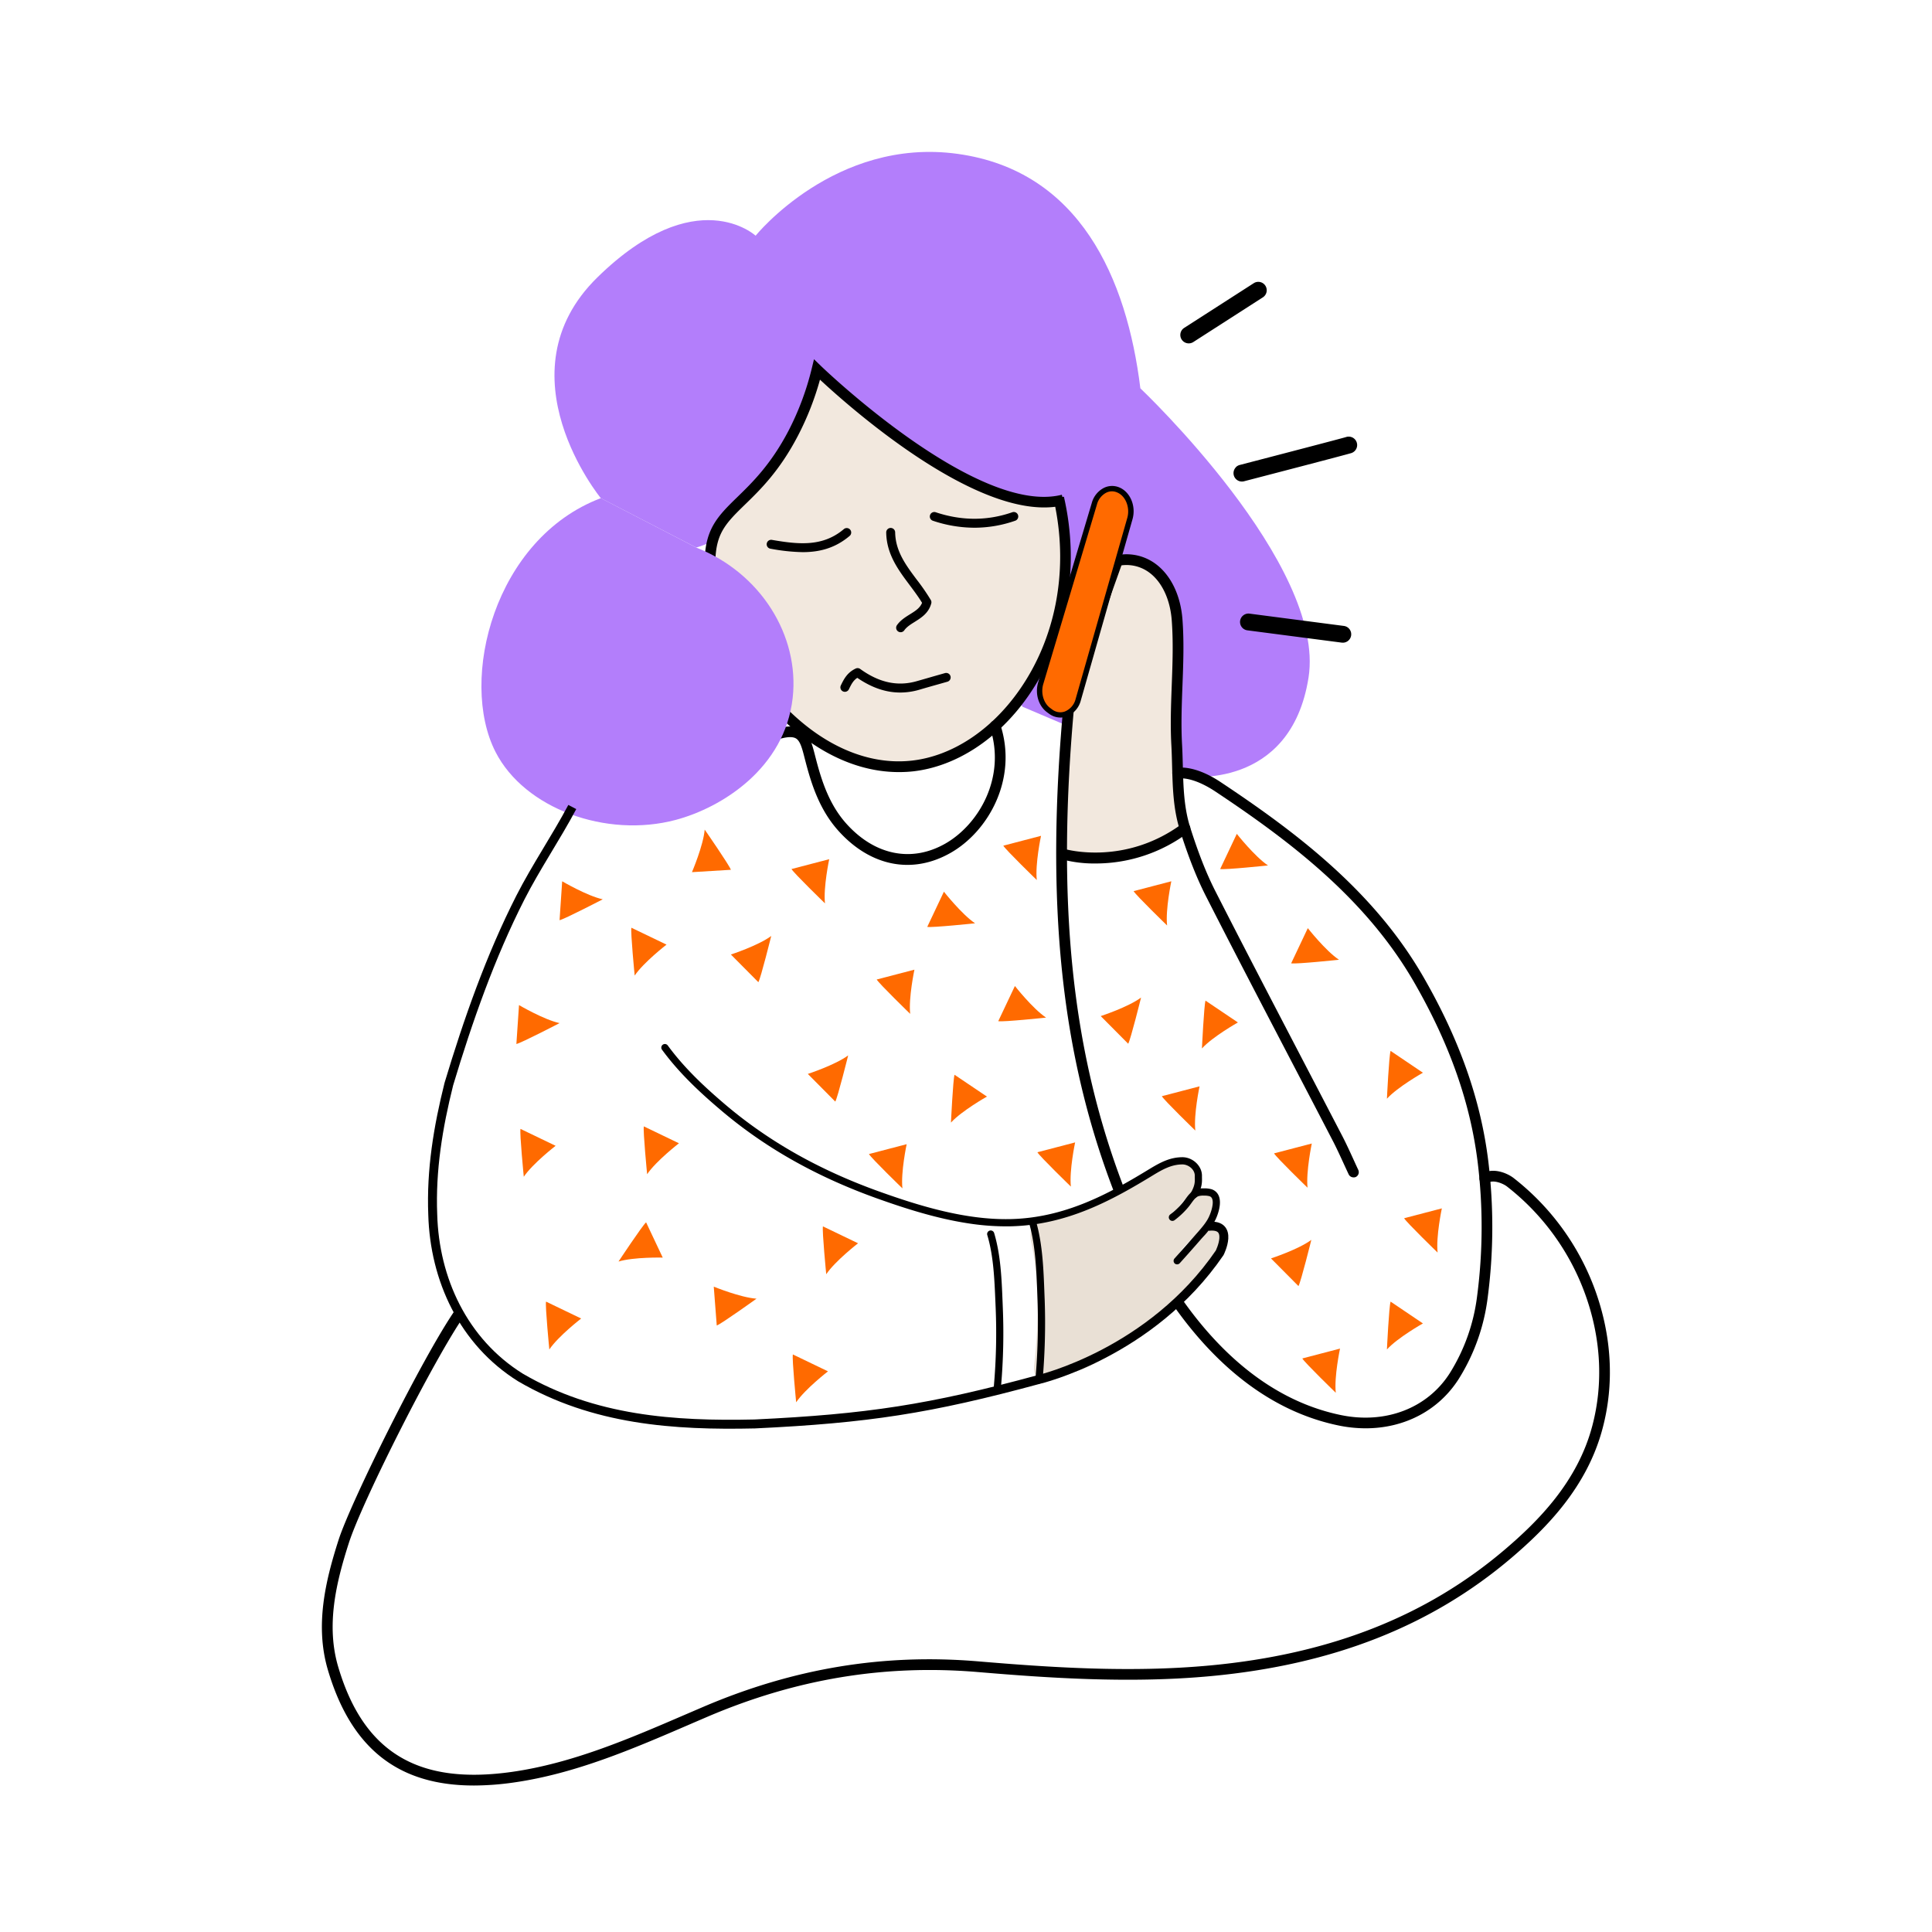 <svg
	id="Layer_1"
	data-name="Layer 1"
	xmlns="http://www.w3.org/2000/svg"
	viewBox="0 0 1080 1080"
>
	<defs>
		<style>
			.cls-1 {
				fill: #b37efb;
			}
			.cls-2 {
				fill: #f2e8de;
			}
			.cls-3 {
				fill: #ff6a00;
			}
			.cls-4 {
				fill: #e9e0d5;
			}
			.cls-5 {
				fill: none;
				stroke: #000;
				stroke-miterlimit: 10;
				stroke-width: 5px;
			}
		</style>
	</defs>
	<path
		class="cls-1"
		d="M389.17,306.06s57.67-13.79,65.2-98.43l46.25,67.93,71,119.52L663.13,434s58.31,8.15,68.34-55.17-94-161.75-94-161.75C629.91,155.6,603.58,95.41,535.24,86s-112.85,45.76-112.85,45.76S389.17,101.05,334,155s1.88,123.5,1.88,123.5"
	/>
	<path
		class="cls-2"
		d="M662.2,462.4c-13.42,8-29.54,16.78-45.52,17.16-7.39.18-14.81-1.32-22.21-2.06l1.16-77.88,29-86.26s34.3-7,33.84,51.25S662.2,462.4,662.2,462.4Z"
	/>
	<path
		class="cls-2"
		d="M591.85,278.26c17.62,76.61-29.21,143.82-81.54,149.88-68.93,8-126.52-90-110.75-129.41,6.63-16.57,26.08-22.42,43.89-56.62a157.57,157.57,0,0,0,13.31-35.54S544.7,292,594.35,279.43"
	/>
	<path
		d="M502.37,431.6c-28.4,0-57.2-16.64-80.14-46.66-23.35-30.54-33.81-66.45-25.45-87.33,3.13-7.82,8.86-13.39,15.49-19.84,8.33-8.11,18.7-18.2,28.52-37a154.88,154.88,0,0,0,13-34.86l1.24-5.1,3.77,3.66c.86.84,87.31,84.07,134.76,72.1l.32,1.26.84-.19c9.18,39.89,1.76,80.74-20.35,112.05-16.66,23.6-39.91,38.72-63.77,41.48A71.58,71.58,0,0,1,502.37,431.6Zm-44-219.36a160,160,0,0,1-12.27,31.25c-10.26,19.71-21,30.17-29.66,38.58-6.39,6.22-11.45,11.14-14.1,17.77-7.49,18.72,2.87,53,24.64,81.46,23.87,31.22,54.1,47.2,83,43.86,22.17-2.56,43.88-16.77,59.56-39,20.32-28.78,27.64-66,20.34-102.87C544.23,289,475.28,227.94,458.38,212.24Z"
	/>
	<path
		d="M891.75,721.35a140.22,140.22,0,0,0-45.69-62.87c-3.83-2.93-12-6.11-17.75-2.15a3,3,0,1,0,3.42,4.93c3-2,8.51.32,10.68,2a134.22,134.22,0,0,1,43.7,60.15c8.87,24.47,10.27,49.94,4,73.64-8.26,31.39-30.43,53.41-48.81,69.08-43.87,37.4-97.82,58.62-165,64.88-44.74,4.18-90.26,1-129.42-2.29-53-4.47-103.23,3.84-153.71,25.41l-10.62,4.56c-30.81,13.28-62.66,27-96.27,31.79-25.58,3.63-45.58,1.17-61.16-7.52-16.86-9.41-28.65-26.15-36.06-51.18-6.87-23.2-1.2-47,5.94-69.22,7.54-23.48,47.78-103.12,64.74-127.38a5.61,5.61,0,0,1-5.21-3c-18.2,26.23-58.51,107.6-65.24,128.56-7.44,23.16-13.31,48-6,72.76,12.93,43.7,39.1,64.61,81.6,64.61a159,159,0,0,0,22.21-1.67c34.4-4.89,66.64-18.78,97.81-32.22q5.3-2.29,10.6-4.56c49.55-21.16,98.9-29.32,150.85-25,39.41,3.33,85.25,6.52,130.48,2.3,68.39-6.38,123.44-28.06,168.28-66.29,19-16.24,42-39.12,50.72-72.12C902.49,773.67,901,747,891.75,721.35Z"
	/>
	<path
		d="M559.14,404.88a3,3,0,0,0-4.35-1.66,3.1,3.1,0,0,0-1.31,3.68c8.95,27.51-6.14,53.8-24.91,64.6-18.92,10.86-39.72,6.64-55.66-11.3-9.28-10.45-13.56-23.45-16.8-35.94l-.47-1.82c-1.66-6.49-3.09-12.09-7.68-14.8-3.14-1.85-7.19-2-12.76-.58-35,9.14-65.58,25.34-91.34,43.75a65.28,65.28,0,0,1,8.05,1.54l.15,0c24.22-16.66,52.54-31.14,84.65-39.53,3.87-1,6.55-1,8.2-.05,2.45,1.44,3.53,5.71,4.91,11.12l.48,1.84c3.43,13.22,8,27,18.12,38.41,18,20.23,41.57,24.91,63.14,12.52C552.42,464.71,569.17,435.46,559.14,404.88Z"
	/>
	<path
		d="M756.61,658.16a3,3,0,0,1-2.71-1.72c-.94-2-1.86-4-2.78-6-1.94-4.22-3.93-8.59-6.09-12.74q-11.6-22.36-23.28-44.7c-15.7-30.1-31.94-61.22-47.61-92-5.23-10.28-9.87-22.06-14.61-37.07-3.71-11.74-4-24-4.32-35.79-.1-3.79-.2-7.71-.41-11.53-.63-11.22-.2-22.55.21-33.51.45-11.94.91-24.29,0-36.4-.88-11.5-5.35-21.14-12.28-26.43a21.39,21.39,0,0,0-17.48-3.95,3,3,0,1,1-1.14-5.89,27.25,27.25,0,0,1,22.26,5.07C654.66,321.81,660,333,661,346.23c.94,12.44.47,25,0,37.08-.41,10.82-.83,22-.22,32.95.22,3.9.32,7.87.42,11.7.29,11.41.59,23.21,4,34.14,4.64,14.69,9.16,26.18,14.24,36.16,15.66,30.75,31.89,61.86,47.59,92q11.65,22.34,23.28,44.71c2.22,4.28,4.25,8.72,6.21,13,.91,2,1.82,4,2.76,6a3,3,0,0,1-1.44,4A2.92,2.92,0,0,1,756.61,658.16Z"
	/>
	<path
		d="M763.4,798.43a75,75,0,0,1-15.16-1.58c-28.53-5.91-54.62-22.16-77.56-48.3-23.4-26.65-38.37-57.89-46.82-79.4C593,590.55,584,504.64,594.8,390.59c1-10.32,5.29-20.4,9.47-30.15,2.06-4.8,4-9.34,5.55-13.85,4.67-13.67,5.62-16.32,8.76-25.08.88-2.45,1.92-5.38,3.27-9.16a3,3,0,1,1,5.65,2c-1.35,3.78-2.39,6.71-3.27,9.16-3.13,8.74-4.08,11.37-8.73,25-1.62,4.73-3.7,9.58-5.71,14.28-4,9.32-8.13,19-9,28.35C590.11,504.22,599,589.28,629.45,667c8.27,21.06,22.92,51.63,45.73,77.63,22.07,25.14,47.06,40.74,74.28,46.38,25,5.19,48.38-3.73,60.91-23.29a105.48,105.48,0,0,0,15.32-43,297.41,297.41,0,0,0,.37-74.76c-4.1-33.48-15.74-66.48-35.58-100.89-26.93-46.69-69.33-78.85-111.15-106.65-4.53-3-13.24-7.95-20.74-7.27a3,3,0,0,1-.54-6c8.86-.82,18.27,4,24.6,8.25,42.43,28.21,85.48,60.89,113,108.66,20.25,35.11,32.14,68.86,36.33,103.15a303.28,303.28,0,0,1-.37,76.27,111.52,111.52,0,0,1-16.22,45.44C804.11,788.57,785,798.43,763.4,798.43Z"
	/>
	<path
		d="M503.24,387.13c-8.07,0-16-2.72-24-8.21-2.32,1.51-3.4,3.73-4.63,6.24l-.08.17a2.5,2.5,0,0,1-4.49-2.2l.08-.16c1.61-3.3,3.44-7,8.24-9.26a2.51,2.51,0,0,1,2.51.25c10.64,7.7,21.05,9.91,31.81,6.76,3.56-1,7.13-2.05,10.7-3.07l4.86-1.38a2.5,2.5,0,0,1,1.37,4.81l-4.86,1.38c-3.56,1-7.12,2-10.67,3.06A38.52,38.52,0,0,1,503.24,387.13Z"
	/>
	<path
		d="M448.71,308.65a106.23,106.23,0,0,1-17.92-1.91,2.5,2.5,0,1,1,.85-4.92c15,2.58,28.37,3.91,40.16-6.11a2.5,2.5,0,0,1,3.23,3.81C466.82,306.5,458,308.65,448.71,308.65Z"
	/>
	<path
		d="M503.4,353.42a2.51,2.51,0,0,1-2-3.94c1.94-2.76,4.65-4.45,7.28-6.09,3-1.86,5.59-3.49,6.76-6.41-2.06-3.39-4.5-6.65-6.87-9.82-6.37-8.51-13-17.31-13.17-29.5a2.49,2.49,0,0,1,2.45-2.54h.05a2.5,2.5,0,0,1,2.5,2.45c.18,10.58,6,18.36,12.17,26.59a117.34,117.34,0,0,1,7.76,11.26,2.5,2.5,0,0,1,.25,1.91c-1.46,5.43-5.6,8-9.25,10.3-2.31,1.44-4.48,2.8-5.83,4.72A2.49,2.49,0,0,1,503.4,353.42Z"
	/>
	<path
		d="M544.73,295a73.16,73.16,0,0,1-23.24-3.9,2.5,2.5,0,0,1,1.58-4.75c14.53,4.85,28.93,4.85,42.81,0a2.5,2.5,0,0,1,1.65,4.73A69.1,69.1,0,0,1,544.73,295Z"
	/>
	<path
		class="cls-3"
		d="M631.62,289.88l-28.86,101.2c-2.18,7.64-9.7,10.9-15.44,6.69l-1.1-.81c-4.26-3.12-6.11-9.4-4.42-15l30-100.39c1.91-6.42,7.73-9.86,13.13-7.76h0C630.49,275.94,633.52,283.2,631.62,289.88Z"
	/>
	<path
		d="M592.8,401.12a10.78,10.78,0,0,1-6.37-2.14l-1.1-.81c-4.8-3.52-6.85-10.38-5-16.68l30-100.39a13.42,13.42,0,0,1,6.71-8.35,10.37,10.37,0,0,1,8.41-.38c6.32,2.45,9.74,10.49,7.62,17.92L604.2,391.49a13.11,13.11,0,0,1-8,9.06A10.33,10.33,0,0,1,592.8,401.12Zm28.86-126.47a7.42,7.42,0,0,0-3.31.79A10.42,10.42,0,0,0,613.2,282l-30,100.39c-1.49,5,.13,10.66,3.88,13.4l1.1.81a7.48,7.48,0,0,0,7,1.16,10.16,10.16,0,0,0,6.11-7.05l28.87-101.2c1.67-5.88-1-12.43-5.83-14.3A7.3,7.3,0,0,0,621.66,274.65Z"
	/>
	<path
		class="cls-1"
		d="M335.88,278.47C276.32,301,256.37,380,277,420.33c16.19,31.69,61.8,48.35,100.73,38,25.86-6.89,61-28.94,65.39-68.24,3.87-34.83-17.94-69.87-53.91-84"
	/>
	<path
		d="M694.58,344.37a4.68,4.68,0,0,1,3.94-1.34l52.72,6.87a4.7,4.7,0,0,1-1.21,9.33l-52.73-6.87a4.7,4.7,0,0,1-2.72-8Z"
	/>
	<path
		d="M690.87,261.15a4.71,4.71,0,0,1,2.15-1.23c22.74-5.91,57.34-14.94,59.42-15.6a4.71,4.71,0,0,1,3,8.94c-2.34.78-50.41,13.28-60,15.77a4.7,4.7,0,0,1-4.51-7.88Z"
	/>
	<path
		d="M661.17,183.93a5,5,0,0,1,.79-.63l38.9-25a4.7,4.7,0,1,1,5.08,7.92l-38.9,25a4.71,4.71,0,0,1-5.87-7.29Z"
	/>
	<path
		d="M612.51,482.69a70.15,70.15,0,0,1-18.91-2.32,3,3,0,0,1,1.73-5.74h0c.33.09,33.25,9.55,65.28-14a3,3,0,1,1,3.56,4.83A86.28,86.28,0,0,1,612.51,482.69Z"
	/>
	<path
		d="M557.58,776.83a2,2,0,0,0,2-1.82,343.14,343.14,0,0,0,1-43.86l-.13-3.34c-.52-13-1.06-26.37-4.72-38.55a2,2,0,0,0-3.83,1.16c3.52,11.69,4,24.83,4.55,37.55l.14,3.35a338.68,338.68,0,0,1-1,43.34,2,2,0,0,0,1.82,2.16Z"
	/>
	<path
		class="cls-4"
		d="M683.5,688.11c-.43-2-3.48-2.63-5.5-2.35-1.38.18-3.57-1.29-4.55-.3-4.64,4.76-8.16,12-12.8,16.8L659,701c4-7,14-13.19,18.44-19.91,2.13-3.26-.33-6.37.69-10.14.48-1.79.74-3.15-.9-4.39a5.11,5.11,0,0,0-4.49-.63c-2.2.73-5.22.8-6.87,2.43-3.55,3.5-6.19,8.26-10.53,10.72-.9-1.88,2-2.19,3.17-3.9,2.64-3.76,6.88-7.69,9.51-11.45,2.07-3,1-8.2-.13-11.64-1-3-4.41-4.77-7.62-4.8s-6.25,1.3-9.14,2.7c-21.74,10.53-41.39,26.69-65.2,30.81-2.55.44-5.3.82-7.19,2.58-2.63,2.46-3.19,6.64-2.43,10.15,5,23.24,4.27,46.31,1.83,69.42-.28,2.62-.21,5.87,2.12,7.1a6.52,6.52,0,0,0,4,.29c18.24-2.62,26-6.06,41.2-16.43s34.1-24.63,45.74-40.49c4.28-5.84,9.86-10.5,12.74-17.16C684.73,694.4,683.92,690.1,683.5,688.11Z"
	/>
	<path
		d="M541,683.82a137.07,137.07,0,0,0,23.64,1.7c31.64-.64,56.87-14.48,80-28.6,5.42-3.3,10.38-6,16.35-6,3.22,0,6.87,2.69,6.91,6.25,0,.35,0,.69,0,1,.06,2.54.11,4.55-2.2,8.61a2,2,0,0,0,3.48,2c2.86-5,2.79-7.91,2.72-10.69,0-.32,0-.64,0-1-.06-5.4-5.15-10.17-10.89-10.2-7,0-12.51,3-18.45,6.6-22.66,13.83-47.35,27.39-78,28-25,.5-50.68-7.42-72.54-15.23-33.9-12.11-62.3-28.15-86.82-49-10.35-8.83-22.25-19.63-31.91-32.83a2,2,0,0,0-3.23,2.36c9.91,13.54,22,24.54,32.55,33.51,24.89,21.21,53.7,37.49,88.06,49.77C506.06,675.55,523.33,681.1,541,683.82Z"
	/>
	<path
		d="M657.7,706.76a2,2,0,0,0,1.79-.63c3.92-4.34,7.92-8.85,12.23-13.81l1-1.1a40.19,40.19,0,0,0,6.65-9.22c1-2,3.92-9,1.86-13.66a6.38,6.38,0,0,0-4.1-3.58,14.38,14.38,0,0,0-4.17-.45,12.32,12.32,0,0,0-4.31.54c-2.76,1-4.47,3.37-6,5.47-.5.7-1,1.35-1.45,1.91a40.21,40.21,0,0,1-7,6.64,2,2,0,0,0,2.36,3.24,45.51,45.51,0,0,0,7.7-7.28c.58-.69,1.12-1.44,1.65-2.17,1.23-1.71,2.49-3.47,4.09-4a9.21,9.21,0,0,1,2.95-.3,11.05,11.05,0,0,1,3,.28,2.33,2.33,0,0,1,1.61,1.37c1,2.3-.18,6.85-1.82,10.34-1.43,3-3.67,5.58-6,8.28l-1,1.12c-4.29,4.93-8.27,9.43-12.17,13.74a2,2,0,0,0,.14,2.83A1.94,1.94,0,0,0,657.7,706.76Z"
	/>
	<path
		class="cls-5"
		d="M319.91,451.13c-9.11,17.14-20.17,33.32-29,50.6-16.84,33.14-29.3,68.73-40,104.27-6,24-10,48-9,73,1,36,17,71,49,91,41,24,86,27,131,26,63-3,97.89-8.3,158.89-24.89,0,0,62.58-14.57,101-70.77,0,0,8.34-16.57-6.41-14.79"
	/>
	<path
		d="M580.8,773.44a2,2,0,0,0,2-1.8A365.69,365.69,0,0,0,584,727l-.14-3.53c-.5-13.54-1-27.54-4.57-40.24a2,2,0,0,0-2.45-1.38,2,2,0,0,0-1.41,2.4c3.43,12.27,3.94,26,4.44,39.37l.13,3.52a360.31,360.31,0,0,1-1.22,44.2,2,2,0,0,0,1.84,2.1Z"
	/>
	<path
		class="cls-3"
		d="M463.54,480.29s-3.35,15.77-2.37,24.7c0,0-17.37-16.83-18.72-19.19"
	/>
	<path
		class="cls-3"
		d="M527.65,498.46s10,12.69,17.42,17.67c0,0-24.05,2.53-26.73,2"
	/>
	<path
		class="cls-3"
		d="M567.34,551.18s9.95,12.69,17.42,17.67c0,0-24,2.53-26.73,2"
	/>
	<path
		class="cls-3"
		d="M551.7,613s-14.05,7.91-20.11,14.53c0,0,1.16-24.15,2-26.73"
	/>
	<path
		class="cls-3"
		d="M506.83,639.61s-3.35,15.78-2.37,24.7c0,0-17.37-16.82-18.72-19.19"
	/>
	<path
		class="cls-3"
		d="M511.17,542.05s-3.35,15.77-2.37,24.7c0,0-17.37-16.83-18.72-19.2"
	/>
	<path
		class="cls-3"
		d="M601,638.61s-3.34,15.78-2.37,24.7c0,0-17.37-16.82-18.72-19.19"
	/>
	<path
		class="cls-3"
		d="M581.94,467.23s-3.35,15.77-2.37,24.7c0,0-17.37-16.83-18.72-19.19"
	/>
	<path
		class="cls-3"
		d="M386.81,487.54s6.35-14.83,7.12-23.78c0,0,13.78,19.88,14.64,22.46"
	/>
	<path
		class="cls-3"
		d="M408.57,533.58s15.33-5,22.55-10.36c0,0-5.82,23.47-7.19,25.83"
	/>
	<path
		class="cls-3"
		d="M451.58,600.33s15.32-5,22.55-10.36c0,0-5.83,23.47-7.2,25.83"
	/>
	<path
		class="cls-3"
		d="M691.38,466.13s10,12.69,17.43,17.66c0,0-24,2.53-26.73,2"
	/>
	<path
		class="cls-3"
		d="M731.07,518.84s9.95,12.69,17.43,17.67c0,0-24,2.53-26.74,2"
	/>
	<path
		class="cls-3"
		d="M692,571.56s-14.06,7.9-20.11,14.53c0,0,1.16-24.15,2-26.73"
	/>
	<path
		class="cls-3"
		d="M670.56,607.27s-3.35,15.78-2.37,24.71c0,0-17.37-16.83-18.72-19.2"
	/>
	<path
		class="cls-3"
		d="M806,675.49s-3.35,15.78-2.37,24.7c0,0-17.37-16.82-18.72-19.19"
	/>
	<path
		class="cls-3"
		d="M654.78,492.64s-3.35,15.78-2.37,24.7c0,0-17.37-16.82-18.72-19.19"
	/>
	<path
		class="cls-3"
		d="M615.31,568s15.32-5,22.55-10.36c0,0-5.82,23.47-7.19,25.82"
	/>
	<path
		class="cls-3"
		d="M795.42,739.81s-14.06,7.91-20.12,14.54c0,0,1.16-24.16,2.05-26.74"
	/>
	<path
		class="cls-3"
		d="M795.42,599.66s-14.06,7.9-20.12,14.53c0,0,1.16-24.16,2.05-26.73"
	/>
	<path
		class="cls-3"
		d="M749.08,753.87s-3.35,15.77-2.37,24.7c0,0-17.37-16.83-18.72-19.19"
	/>
	<path
		class="cls-3"
		d="M733.3,639.23S730,655,730.92,663.93c0,0-17.37-16.82-18.72-19.19"
	/>
	<path
		class="cls-3"
		d="M710.49,703.46s15.32-5,22.55-10.36c0,0-5.82,23.47-7.19,25.83"
	/>
	<path
		class="cls-3"
		d="M372.59,528.05s-12.77,9.86-17.8,17.29c0,0-2.35-24.07-1.85-26.74"
	/>
	<path
		class="cls-3"
		d="M379.54,639.1s-12.76,9.86-17.79,17.29c0,0-2.35-24.07-1.85-26.74"
	/>
	<path
		class="cls-3"
		d="M370.47,703s-16.13-.39-24.72,2.21c0,0,13.35-20.16,15.42-21.92"
	/>
	<path
		class="cls-3"
		d="M399,719.25s14.93,6.1,23.89,6.72c0,0-19.65,14.11-22.22,15"
	/>
	<path
		class="cls-3"
		d="M479.66,695s-12.76,9.86-17.79,17.3c0,0-2.36-24.07-1.85-26.75"
	/>
	<path
		class="cls-3"
		d="M462.85,766.59s-12.76,9.86-17.79,17.29c0,0-2.36-24.07-1.85-26.74"
	/>
	<path
		class="cls-3"
		d="M310.59,640.51s-12.76,9.86-17.79,17.3c0,0-2.36-24.07-1.85-26.75"
	/>
	<path
		class="cls-3"
		d="M324.87,737.06s-12.76,9.86-17.79,17.29c0,0-2.36-24.06-1.85-26.74"
	/>
	<path
		class="cls-3"
		d="M314.26,492.64s13.91,8.18,22.68,10.08c0,0-21.47,11.14-24.14,11.67"
	/>
	<path
		class="cls-3"
		d="M290.13,561.85S304,570,312.8,571.93c0,0-21.46,11.14-24.14,11.67"
	/>
</svg>
